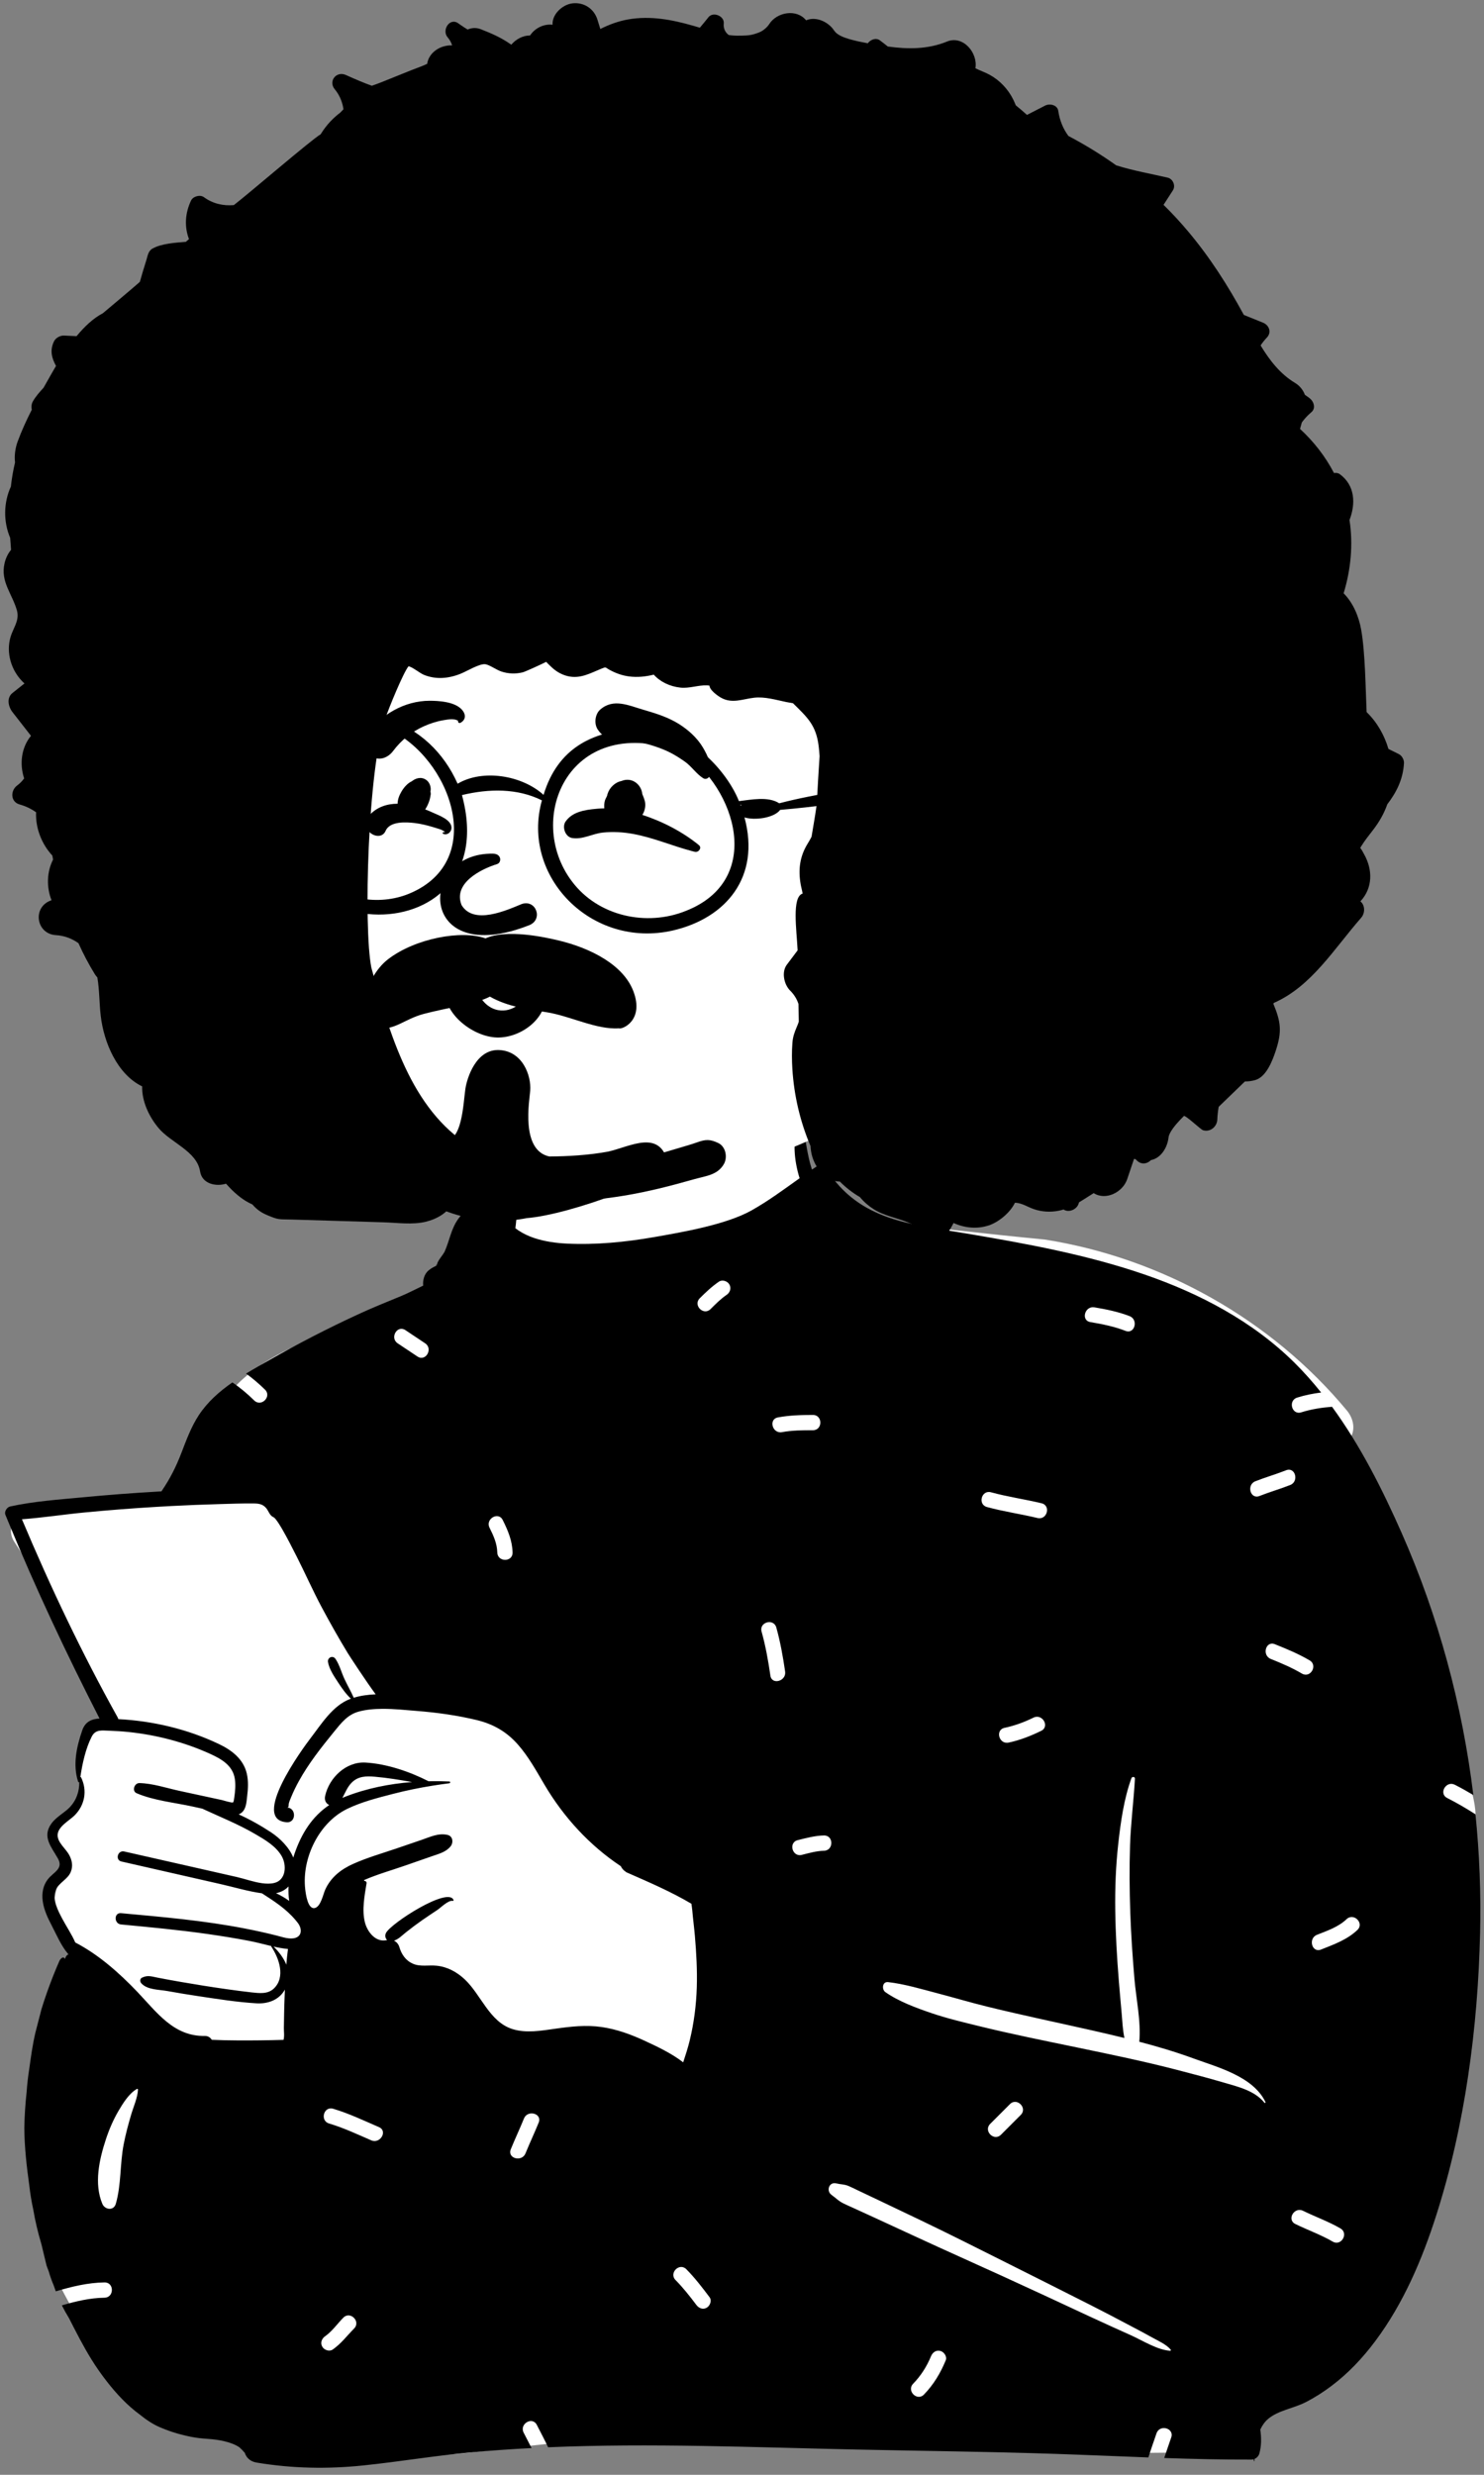 <svg width="204" height="340" viewBox="0 0 204 340" fill="none" xmlns="http://www.w3.org/2000/svg">
<rect x="0" y="0" width="204" height="340" fill="#808080" stroke="none"/>
<path fill-rule="evenodd" clip-rule="evenodd" d="M26.257 204.078C28.545 195.203 30.65 191.44 34.715 188.355C38.517 185.47 44.068 183.047 52.166 181.277C60.602 179.802 60.841 175.418 62.956 168.372C63.573 166.254 66.631 165.691 67.95 167.217C68.136 167.017 68.33 166.833 68.531 166.666C68.351 165.656 69.822 162.761 69.773 161.795C69.26 151.709 72.56 146.644 80.794 144.761C82.585 144.351 94.749 144.11 96.495 144.593C104.129 146.703 111.644 153.404 110.494 161.475C112.89 164.607 115.235 166.518 118.932 167.527C127.159 168.571 135.385 169.5 143.614 170.295C159.723 172.821 174.826 181.347 185.149 193.781C186.101 194.929 186.376 196.487 185.536 197.711C186.194 200.53 189.899 207.368 186.984 209.301C191.778 220.766 202.809 242.927 202.831 249.258C202.916 275.856 200.043 310.476 173.795 325.194C172.744 326.227 172.594 327.371 172.139 328.908C170.985 333.75 166.794 337.21 162.207 336.928C139.61 337.43 117.723 334.673 95.126 334.54C85.16 334.481 73.176 335.968 64.519 336.959C55.862 337.95 47.123 337.074 38.815 334.54C38.115 335.643 36.699 336.285 35.262 335.968C26.649 334.257 19.685 328.951 13.619 323.15C11.765 319.779 4.526 310.172 7.404 306.828C4.795 295.802 4.931 283.954 9.566 273.455C8.909 271.53 10.107 269.415 9.566 267.428C9.175 265.99 8.173 265.395 7.669 263.971C6.959 261.966 7.731 259.278 8.53 257.233C8.857 256.213 7.927 255.116 7.669 254.076C6.443 249.171 9.25 249.603 11.274 246.324C11.243 246.314 10.717 243.972 10.72 243.984C10.41 242.313 11.186 240.171 11.863 238.776C12.321 237.833 13.301 237.243 14.275 237.351C13.294 234.021 12.053 231.251 10.72 228.043C8.36 222.388 5.374 216.973 1.986 211.855C0.599 209.759 2.462 207.331 4.707 207.188C11.974 206.727 19.161 205.68 26.257 204.078Z" fill="white"/>
<path fill-rule="evenodd" clip-rule="evenodd" d="M47.464 246.839C50.371 245.7 53.5 245.07 56.645 244.826C54.952 244.529 53.254 244.243 51.542 244.096C50.347 243.993 49.239 244.004 48.342 244.91C47.743 245.513 47.462 246.291 47.068 247.005C47.197 246.947 47.331 246.892 47.464 246.839ZM16.269 236.184C21.029 236.426 25.794 237.558 30.1 239.608C31.861 240.448 33.458 241.662 33.925 243.657C34.161 244.676 34.104 245.729 33.978 246.758C33.883 247.538 33.859 248.533 33.182 249.061C33.067 249.15 32.943 249.218 32.815 249.268C34.403 249.985 35.915 250.847 37.26 251.734C38.488 252.545 39.751 253.795 40.318 255.205C40.365 255.045 40.413 254.895 40.46 254.753C41.426 251.897 42.914 249.557 45.259 247.984C44.844 247.798 44.558 247.357 44.692 246.748C45.248 244.203 47.599 241.992 50.252 242.15C53.159 242.321 56.281 243.379 58.909 244.715C59.867 244.694 60.823 244.707 61.768 244.749C61.93 244.755 61.922 244.975 61.768 244.994C61.001 245.091 60.234 245.198 59.468 245.324C57.646 245.616 55.829 245.986 54.052 246.446C51.92 246.997 49.714 247.551 47.722 248.515C43.857 250.387 41.465 255.281 41.956 259.54C42.038 260.238 42.308 262.349 43.277 262.132C44.096 261.948 44.422 260.238 44.708 259.606C45.474 257.925 46.855 256.828 48.512 256.085C50.457 255.21 52.539 254.619 54.556 253.932C55.698 253.541 56.84 253.149 57.984 252.76C59.155 252.359 60.269 251.805 61.516 252.086C62.269 252.256 62.356 253.154 61.933 253.669C61.29 254.454 60.334 254.685 59.407 255.008C58.184 255.433 56.963 255.859 55.742 256.284C53.855 256.941 51.878 257.495 50.038 258.298L50.095 258.429C50.245 258.387 50.421 258.537 50.392 258.721C50.116 260.42 49.733 262.384 50.158 264.085C50.494 265.435 51.678 266.929 53.217 266.532C52.975 266.312 52.886 265.931 53.049 265.579C53.658 264.277 61.639 259.136 62.35 261.045C62.374 261.113 62.301 261.163 62.243 261.152C61.636 261.026 60.62 262.061 60.135 262.389C59.434 262.862 58.722 263.324 58.029 263.809C57.27 264.34 56.53 264.897 55.808 265.471C55.241 265.923 54.813 266.393 54.162 266.622C54.503 266.784 54.774 267.086 54.889 267.472C55.183 268.478 55.75 269.331 56.735 269.775C57.766 270.237 58.929 269.946 60.016 270.059C61.497 270.208 62.789 270.912 63.868 271.918C66.134 274.034 67.27 277.763 70.439 278.763C72.332 279.359 74.433 278.983 76.349 278.713C78.489 278.411 80.573 278.172 82.729 278.487C84.792 278.789 86.743 279.503 88.628 280.375C90.395 281.192 92.348 282.116 93.916 283.334C94.239 282.339 94.564 281.354 94.811 280.338C95.394 277.936 95.709 275.489 95.785 273.02C95.856 270.671 95.725 268.31 95.523 265.97C95.423 264.802 95.265 263.639 95.165 262.47C95.139 262.176 95.087 261.861 95.047 261.546C92.249 259.894 89.308 258.629 86.344 257.327C86.336 257.324 86.328 257.319 86.32 257.316C86.228 257.274 86.139 257.235 86.047 257.195C86.05 257.19 86.053 257.185 86.058 257.179C85.719 256.972 85.483 256.696 85.341 256.387C81.07 253.553 77.499 249.686 74.837 245.175C73.721 243.284 72.647 241.323 71.188 239.666C69.633 237.899 67.788 236.849 65.504 236.303C62.834 235.662 60.082 235.278 57.346 235.061C55.852 234.943 54.183 234.759 52.555 234.767C51.421 234.774 50.31 234.871 49.292 235.152C47.782 235.567 46.9 236.715 45.952 237.875C45.046 238.989 44.146 240.105 43.3 241.265C42.5 242.365 41.744 243.502 41.087 244.694C40.693 245.408 40.328 246.144 40.021 246.902C39.914 247.171 39.772 247.475 39.706 247.753C39.641 248.034 39.761 248.331 39.446 248.331C40.746 248.349 40.733 250.426 39.441 250.35C34.385 250.056 41.628 240.184 42.686 238.807C44.185 236.859 45.732 234.317 48.131 233.412C48.165 233.398 48.202 233.386 48.236 233.375C47.538 232.713 46.986 231.92 46.459 231.114C45.915 230.284 45.267 229.334 45.088 228.349C44.975 227.722 45.755 227.365 46.125 227.913C46.664 228.714 46.923 229.728 47.325 230.608C47.735 231.5 48.234 232.343 48.627 233.244C49.575 232.952 50.599 232.818 51.641 232.774C50.326 230.994 48.079 227.559 47.808 227.118C46.564 225.075 45.38 222.969 44.248 220.861C43.025 218.576 41.977 216.198 40.806 213.887C40.142 212.577 39.473 211.256 38.735 209.985C38.48 209.549 38.207 209.113 37.897 208.717C37.837 208.638 37.761 208.573 37.69 208.499C37.609 208.454 37.525 208.404 37.477 208.378C37.052 208.134 36.902 207.567 36.603 207.207C36.125 206.627 35.563 206.559 34.844 206.551C33.311 206.535 31.772 206.595 30.242 206.637C27.992 206.7 25.744 206.79 23.497 206.908C22.817 206.945 22.14 206.981 21.46 207.023C18.191 207.218 14.925 207.472 11.667 207.785C8.784 208.06 5.902 208.51 3.016 208.725C6.923 218.007 11.255 227.121 16.159 235.917C16.209 236.006 16.246 236.095 16.269 236.184ZM37.945 260.097C38.575 260.386 39.186 260.745 39.756 261.155C39.662 260.517 39.638 259.845 39.664 259.17C39.194 259.674 38.593 259.963 37.945 260.097ZM11.047 244.13C11.092 244.135 11.134 244.159 11.155 244.203C12.027 246.002 11.662 248.011 10.239 249.421C9.493 250.156 7.868 250.985 7.921 252.193C7.965 253.17 9.028 253.989 9.483 254.795C9.905 255.546 10.063 256.371 9.724 257.185C9.291 258.227 8.081 258.642 7.666 259.666C7.141 260.966 7.994 262.534 8.593 263.665C9.149 264.713 9.869 265.76 10.346 266.868C13.547 268.525 16.411 271.067 18.874 273.648C21.57 276.471 23.883 279.792 28.165 279.708C28.593 279.7 28.919 279.926 29.113 280.238C30.305 280.294 31.499 280.317 32.691 280.323C34.786 280.333 36.881 280.312 38.974 280.246C39.121 279.74 39.013 279.052 39.021 278.624C39.047 277.245 39.06 275.869 39.118 274.491C39.134 274.108 39.15 273.721 39.165 273.338C38.412 274.701 36.942 275.32 35.267 275.226C32.573 275.069 29.864 274.627 27.197 274.231C25.792 274.023 24.39 273.787 22.99 273.535C21.84 273.33 20.218 273.383 19.415 272.461C19.226 272.246 19.215 271.852 19.512 271.707C20.307 271.316 20.809 271.534 21.683 271.703C22.749 271.91 23.817 272.107 24.889 272.291C26.944 272.647 29.005 272.978 31.071 273.27C32.248 273.435 33.426 273.598 34.605 273.727C35.634 273.837 36.795 273.987 37.624 273.212C39.297 271.647 38.359 269.024 37.301 267.443C37.28 267.412 37.28 267.383 37.288 267.357C36.291 267.123 35.296 266.85 34.303 266.658C32.395 266.291 30.473 265.981 28.548 265.705C24.594 265.141 20.614 264.768 16.64 264.393C15.655 264.298 15.645 262.749 16.64 262.841C22.35 263.363 28.089 263.859 33.723 264.96C35.135 265.233 36.538 265.542 37.931 265.892C38.59 266.055 39.297 266.309 39.987 266.317C40.029 266.317 40.072 266.317 40.113 266.314C41.465 266.273 41.662 265.115 40.919 264.151C40.827 264.033 40.733 263.914 40.636 263.802C39.323 262.237 37.688 261.192 36.002 260.11C34.114 259.852 32.232 259.28 30.383 258.86C25.82 257.82 21.258 256.78 16.692 255.743C15.797 255.538 16.177 254.163 17.073 254.365C20.538 255.15 24.004 255.935 27.47 256.72L32.541 257.87C33.555 258.098 34.821 258.558 36.013 258.724C36.6 258.805 37.17 258.815 37.685 258.695C39.347 258.301 39.431 256.224 38.714 254.99C37.91 253.604 36.393 252.737 35.046 251.952C32.712 250.589 30.229 249.61 27.803 248.481C27.372 248.386 26.942 248.291 26.511 248.197C24.006 247.646 21.145 247.375 18.787 246.364C18.081 246.065 18.467 244.952 19.165 244.967C20.995 245.007 22.909 245.658 24.697 246.044C26.632 246.464 28.569 246.881 30.504 247.299C30.698 247.341 31.848 247.709 32.022 247.627C32.132 247.575 32.171 247.192 32.208 246.939C32.327 246.11 32.413 245.238 32.284 244.405C32.001 242.539 30.444 241.662 28.869 240.945C25.361 239.351 21.515 238.353 17.687 237.954C16.805 237.862 15.923 237.805 15.035 237.776C13.993 237.744 13.134 237.56 12.607 238.587C11.777 240.204 11.32 242.284 11.047 244.13ZM15.918 302.773C16.683 300.13 16.475 297.307 16.998 294.611C17.268 293.22 17.637 291.84 18.04 290.482C18.365 289.385 18.907 288.218 18.969 287.073C18.972 286.997 18.882 286.953 18.82 286.988C17.742 287.605 16.914 288.941 16.299 289.988C15.563 291.242 15.001 292.555 14.547 293.935C13.644 296.685 12.902 300.002 14.067 302.773C14.414 303.598 15.632 303.764 15.918 302.773ZM39.538 267.758C38.892 267.696 38.246 267.572 37.601 267.428C38.323 268.132 38.989 268.979 39.36 269.92C39.417 269.198 39.491 268.478 39.588 267.761C39.572 267.761 39.554 267.761 39.538 267.758ZM45.745 322.786C46.884 321.991 47.714 320.88 48.68 319.899C49.63 318.934 48.145 317.449 47.195 318.414C46.371 319.25 45.655 320.295 44.685 320.972C44.219 321.297 44.002 321.885 44.308 322.409C44.579 322.871 45.28 323.11 45.745 322.786ZM52.097 292.236C50.018 291.337 47.973 290.358 45.797 289.711C44.497 289.323 43.946 291.351 45.239 291.736C47.242 292.333 49.122 293.222 51.036 294.05C52.266 294.581 53.334 292.771 52.097 292.236ZM74.053 291.607C74.561 290.353 72.529 289.812 72.028 291.049C71.451 292.473 70.79 293.86 70.213 295.283C69.705 296.538 71.737 297.079 72.238 295.842C72.815 294.418 73.476 293.031 74.053 291.607ZM95.724 316.661C96.063 317.113 96.628 317.358 97.161 317.038C97.608 316.771 97.881 316.059 97.538 315.601C96.537 314.267 95.523 312.949 94.349 311.759C93.398 310.794 91.914 312.281 92.864 313.244C93.912 314.307 94.83 315.47 95.724 316.661ZM98.823 176.084C97.859 176.742 97.014 177.542 96.191 178.365C95.233 179.322 96.719 180.807 97.676 179.85C98.37 179.157 99.07 178.452 99.883 177.897C100.353 177.577 100.564 176.98 100.26 176.46C99.988 175.995 99.292 175.764 98.823 176.084ZM67.294 209.886C67.839 210.978 68.33 212.048 68.361 213.288C68.394 214.64 70.494 214.64 70.461 213.288C70.421 211.665 69.822 210.257 69.108 208.826C68.504 207.615 66.693 208.68 67.294 209.886ZM55.726 182.738C54.597 181.985 53.547 183.806 54.666 184.552C55.573 185.157 56.481 185.762 57.388 186.367C58.517 187.119 59.567 185.299 58.448 184.553C57.541 183.948 56.634 183.343 55.726 182.738ZM105.902 230.204C106.094 231.539 108.118 230.968 107.927 229.646C107.632 227.602 107.271 225.586 106.717 223.596C106.354 222.293 104.329 222.85 104.692 224.154C105.246 226.144 105.607 228.161 105.902 230.204ZM113.266 254.266C114.618 254.237 114.618 252.137 113.266 252.165C112.042 252.191 110.84 252.513 109.659 252.808C108.347 253.136 108.906 255.161 110.218 254.833C111.216 254.584 112.231 254.288 113.266 254.266ZM115.984 302.736C116.448 302.962 116.925 303.166 117.394 303.381C118.335 303.81 119.274 304.241 120.214 304.672C122.171 305.571 124.127 306.472 126.081 307.377C129.992 309.188 133.934 310.935 137.856 312.726C141.855 314.553 145.843 316.404 149.826 318.265C151.703 319.141 153.594 319.985 155.481 320.838C157.094 321.568 159.089 322.843 160.86 322.963C160.951 322.969 160.982 322.854 160.93 322.795C160.26 322.034 159.193 321.591 158.313 321.096C157.415 320.591 156.5 320.115 155.589 319.633C153.69 318.626 151.788 317.628 149.87 316.657C146.035 314.716 142.192 312.789 138.348 310.864C134.428 308.901 130.512 306.924 126.558 305.031C124.696 304.139 122.832 303.25 120.967 302.364C119.957 301.884 118.946 301.405 117.935 300.927C117.499 300.72 117.067 300.497 116.62 300.312C116.027 300.067 115.576 300.117 114.965 299.966C113.967 299.719 113.535 300.988 114.301 301.54C114.932 301.996 115.263 302.385 115.984 302.736ZM130.006 324.275C130.221 323.751 129.77 323.114 129.272 322.983C128.676 322.826 128.198 323.188 127.98 323.717C127.404 325.117 126.584 326.403 125.528 327.488C124.585 328.458 126.069 329.944 127.014 328.974C128.337 327.613 129.287 326.023 130.006 324.275ZM140.321 290.558C141.279 289.601 139.793 288.116 138.836 289.073L136.114 291.795C135.156 292.753 136.642 294.238 137.599 293.281L140.321 290.558ZM168.248 286.12C170.204 286.694 172.487 287.222 173.821 288.891C173.886 288.973 173.996 288.868 173.957 288.787C172.249 285.245 167.35 284.003 163.959 282.762C161.56 281.885 159.098 281.157 156.616 280.507C156.865 277.675 156.18 274.64 155.942 271.822C155.689 268.813 155.482 265.797 155.376 262.779C155.268 259.7 155.241 256.601 155.343 253.522C155.443 250.453 155.842 247.423 156.016 244.365C156.033 244.069 155.621 244.055 155.532 244.3C154.502 247.137 154.061 250.28 153.726 253.272C153.38 256.355 153.266 259.428 153.31 262.528C153.355 265.716 153.541 268.896 153.795 272.073C153.916 273.579 154.056 275.083 154.188 276.588C154.288 277.737 154.335 278.876 154.569 279.988C153.072 279.621 151.572 279.273 150.076 278.935C145.307 277.859 140.518 276.86 135.768 275.696C133.437 275.125 131.139 274.441 128.818 273.833C126.633 273.261 124.326 272.567 122.082 272.312C121.282 272.221 121.18 273.316 121.71 273.688C123.533 274.969 125.955 275.86 128.062 276.577C130.176 277.296 132.373 277.814 134.54 278.347C139.059 279.458 143.62 280.367 148.174 281.313C152.723 282.259 157.28 283.197 161.777 284.364C163.942 284.926 166.101 285.49 168.248 286.12ZM178.972 229.924C180.141 230.611 181.197 228.794 180.031 228.11C178.507 227.215 176.882 226.543 175.244 225.887C173.987 225.384 173.446 227.416 174.686 227.913C176.158 228.502 177.602 229.12 178.972 229.924ZM183.206 307.964C184.378 308.644 185.435 306.828 184.266 306.15C182.624 305.198 180.826 304.563 179.124 303.73C177.913 303.137 176.85 304.95 178.064 305.544C179.765 306.377 181.564 307.012 183.206 307.964ZM185.11 263.665C183.977 264.742 182.464 265.249 181.037 265.815C179.793 266.307 180.339 268.338 181.595 267.84C183.373 267.135 185.183 266.492 186.595 265.15C187.578 264.217 186.09 262.734 185.11 263.665ZM172.568 203.503C171.322 203.992 171.868 206.023 173.127 205.529C174.523 204.981 175.965 204.564 177.361 204.017C178.607 203.528 178.062 201.497 176.803 201.991C175.406 202.539 173.965 202.956 172.568 203.503ZM150.443 179.607C149.119 179.384 148.555 181.409 149.885 181.633C151.535 181.912 153.159 182.237 154.724 182.843C155.988 183.332 156.53 181.3 155.282 180.817C153.717 180.212 152.093 179.886 150.443 179.607ZM143.133 237.788C144.347 237.191 143.282 235.381 142.073 235.975C140.799 236.601 139.479 237.085 138.089 237.381C136.766 237.663 137.33 239.688 138.648 239.407C140.212 239.073 141.7 238.493 143.133 237.788ZM136.228 205.016C134.921 204.658 134.368 206.684 135.67 207.041C137.961 207.669 140.319 207.995 142.626 208.554C143.941 208.872 144.498 206.846 143.185 206.528C140.877 205.97 138.519 205.644 136.228 205.016ZM106.938 194.731C105.608 194.977 106.175 197.002 107.496 196.757C108.902 196.497 110.328 196.493 111.753 196.492C113.107 196.491 113.105 194.391 111.753 194.391C110.134 194.392 108.534 194.436 106.938 194.731ZM11.41 205.705C14.841 205.377 18.278 205.115 21.72 204.918C21.88 204.91 22.037 204.899 22.198 204.891C22.216 204.855 22.239 204.82 22.263 204.784C23.387 203.135 24.214 201.486 24.93 199.621C25.616 197.846 26.28 196.017 27.335 194.415C28.539 192.59 30.164 191.162 31.945 189.925C33.026 190.651 34.028 191.502 34.946 192.404C35.911 193.352 37.396 191.867 36.431 190.918C35.616 190.117 34.746 189.377 33.826 188.708C34.888 188.063 35.971 187.456 37.028 186.853C40.99 184.592 45.046 182.502 49.187 180.591C51.111 179.7 53.059 178.91 55.02 178.109C56.076 177.679 57.118 177.124 58.173 176.626C58.097 175.88 58.32 175.045 58.893 174.554C59.315 174.194 59.644 174.06 60.148 173.806C60.261 173.766 60.329 173.743 60.36 173.729C60.337 173.735 60.269 173.756 60.156 173.792C59.888 173.916 59.867 173.879 60.093 173.685C60.106 173.26 60.943 172.362 61.135 171.923C61.802 170.418 62.009 168.827 62.994 167.457C64.351 165.569 66.63 164.855 68.754 165.495C68.974 163.224 69.032 160.853 69.888 158.826C69.912 158.771 69.988 158.747 70.022 158.808C70.915 160.328 70.991 162.021 71.059 163.775C71.124 165.422 71.062 167.105 70.846 168.741C70.983 168.846 71.122 168.946 71.266 169.042C71.944 169.489 72.674 169.833 73.44 170.088C74.9 170.571 76.43 170.781 77.961 170.854C81.912 171.043 85.984 170.644 89.87 169.967C93.8 169.281 99.826 168.252 103.323 166.286C105.631 164.989 107.759 163.405 109.918 161.872C109.135 159.351 108.936 156.641 109.723 154.512C109.818 154.257 110.217 154.21 110.293 154.512C110.787 156.544 110.931 158.587 111.587 160.596C111.598 160.624 111.608 160.656 111.619 160.685C111.824 160.546 112.028 160.409 112.233 160.273C112.706 159.96 113.349 160.194 113.632 160.64C118.167 167.785 125.347 168.194 132.887 169.471C141.139 170.867 149.433 172.375 157.367 175.108C164.954 177.723 172.205 181.531 177.95 187.218C179.25 188.506 180.466 189.877 181.614 191.31C180.503 191.45 179.402 191.668 178.315 192.009C177.028 192.414 177.581 194.441 178.873 194.035C180.271 193.596 181.683 193.379 183.11 193.27C187.014 198.611 190.057 204.666 192.689 210.626C197.737 222.053 201.022 234.223 202.534 246.613C201.704 246.115 200.859 245.641 199.993 245.2C198.789 244.588 197.728 246.401 198.933 247.014C200.271 247.695 201.57 248.445 202.829 249.258C203.379 254.682 203.593 260.14 203.463 265.59C203.156 278.582 201.402 291.954 197.435 304.35C195.49 310.434 192.912 316.468 189.071 321.609C187.333 323.938 185.359 326.039 183.032 327.79C181.906 328.641 180.714 329.4 179.457 330.04C177.837 330.87 175.726 331.143 174.329 332.317C173.87 332.703 173.515 333.212 173.248 333.787C173.402 334.879 173.421 335.974 173.122 337.067C173.027 337.408 172.77 337.686 172.452 337.82C172.447 337.915 172.447 338.007 172.447 338.096C172.447 338.138 172.384 338.148 172.376 338.107C172.363 338.025 172.35 337.943 172.337 337.86C172.234 337.894 172.127 337.91 172.016 337.91C168.028 337.925 164.035 337.827 160.042 337.692C160.351 336.746 160.685 335.808 161.006 334.862C161.442 333.577 159.413 333.031 158.981 334.304C158.605 335.41 158.213 336.506 157.863 337.616C153.585 337.457 149.307 337.266 145.038 337.125C135.956 336.822 126.878 336.723 117.794 336.531C103.687 336.232 89.478 335.62 75.35 336.219C74.861 335.182 74.314 334.168 73.796 333.145C73.184 331.938 71.373 333.002 71.982 334.206C72.343 334.916 72.716 335.618 73.071 336.328C70.209 336.476 67.351 336.673 64.498 336.941C59.631 337.397 54.81 338.209 49.948 338.713C45.005 339.227 40.168 339.136 35.264 338.319C34.382 338.172 33.862 337.639 33.647 336.977C33.639 336.975 33.634 336.97 33.629 336.961C33.377 336.667 33.14 336.423 32.896 336.211C32.605 336.022 32.289 335.861 31.919 335.72C31.229 335.457 30.509 335.297 29.78 335.189C28.976 335.069 28.162 335.058 27.359 334.958C26.682 334.872 26.02 334.743 25.359 334.585C24.169 334.302 23.04 333.932 21.916 333.44C20.937 333.013 20.053 332.398 19.218 331.728C17.49 330.465 15.994 328.854 14.686 327.178C13.925 326.199 13.208 325.183 12.557 324.125C11.423 322.292 10.457 320.388 9.48 318.469C9.126 317.9 8.802 317.318 8.506 316.723C10.415 316.16 12.342 315.702 14.366 315.669C15.718 315.648 15.718 313.547 14.366 313.569C12.045 313.606 9.85 314.148 7.669 314.794C7.563 314.512 7.461 314.227 7.366 313.939C7.107 313.338 6.891 312.721 6.713 312.096C6.608 311.812 6.503 311.529 6.398 311.245C6.161 310.263 5.925 309.279 5.686 308.294C5.211 306.719 4.836 305.12 4.56 303.5C4.329 302.433 4.15 301.36 4.03 300.273C3.662 297.639 3.363 295.011 3.342 292.348C3.373 290.707 3.478 289.069 3.657 287.438C3.733 286.33 3.862 285.227 4.035 284.132C4.261 282.504 4.484 280.892 4.859 279.285C5.14 278.198 5.421 277.111 5.702 276.024C6.403 273.758 7.23 271.537 8.183 269.365C8.236 269.229 8.501 268.929 8.661 268.927C8.782 268.924 8.95 269.035 8.895 269.182C8.889 269.195 8.884 269.21 8.879 269.224C8.934 269.1 8.986 268.974 9.041 268.851C9.089 268.735 9.273 268.504 9.414 268.507C9.422 268.507 9.43 268.507 9.441 268.509C9.404 268.483 9.37 268.449 9.336 268.41C8.393 267.294 7.781 265.826 7.107 264.534C6.547 263.468 6.02 262.344 5.867 261.139C5.734 260.081 5.915 259.038 6.579 258.182C7.335 257.208 8.758 256.751 7.968 255.344C7.07 253.742 5.749 252.353 7.065 250.534C7.734 249.607 8.795 249.098 9.582 248.291C10.488 247.359 10.919 246.112 10.895 244.839C10.84 244.87 10.766 244.855 10.74 244.776C9.979 242.476 10.53 239.95 11.31 237.71C11.735 236.494 12.636 236.161 13.683 236.101C9.147 227.239 4.902 218.235 1.118 209.024C0.992 208.722 0.869 208.42 0.745 208.118C0.561 207.667 0.95 207.066 1.399 206.966C4.67 206.249 8.078 206.02 11.41 205.705Z" fill="black"/>
<path fill-rule="evenodd" clip-rule="evenodd" d="M46.366 104.138C48.168 82.167 53.655 62.708 79.438 61.878C91.073 61.982 102.95 64.454 113.65 69.028C139.656 82.069 147.908 129.721 124.995 148.902C125.132 148.98 125.164 149.204 125.004 149.312C120.27 152.497 115.008 155.117 109.739 157.319C95.702 163.254 79.177 165.832 64.862 159.394C43.015 150.097 42.687 124.228 46.366 104.138Z" fill="white"/>
<path fill-rule="evenodd" clip-rule="evenodd" d="M3.364 93.897C2.466 93.088 1.797 92.028 1.458 90.838C1.148 89.754 1.127 88.57 1.455 87.488C1.807 86.327 2.566 85.403 2.395 84.195C2.377 84.077 2.353 83.954 2.316 83.83C1.66 81.556 0.045 79.915 0.623 77.395C0.786 76.683 1.093 76.042 1.521 75.538C1.474 74.992 1.432 74.441 1.397 73.889C0.45 71.671 0.484 69.034 1.495 66.85C1.618 65.731 1.804 64.623 2.067 63.533C1.946 62.57 2.114 61.509 2.424 60.666C2.968 59.183 3.641 57.722 4.371 56.285C4.285 55.891 4.323 55.476 4.54 55.107C4.935 54.435 5.456 53.845 5.989 53.268C6.365 52.595 6.745 51.928 7.121 51.269C7.295 50.966 7.488 50.63 7.7 50.275C7.122 49.202 6.813 48.156 7.424 46.895C7.654 46.42 8.286 46.071 8.806 46.102C9.374 46.136 9.948 46.161 10.525 46.183C11.603 44.881 12.824 43.713 14.133 43.04C15.459 41.916 16.803 40.813 18.111 39.687C18.481 39.367 18.854 39.046 19.224 38.726C19.227 38.718 19.229 38.708 19.232 38.7C19.505 37.705 19.812 36.722 20.119 35.735C20.311 35.123 20.369 34.483 20.965 34.149C22.209 33.453 24.123 33.343 25.551 33.225C25.693 33.099 25.835 32.976 25.977 32.85C25.328 31.122 25.444 29.287 26.26 27.556C26.538 26.968 27.505 26.703 28.035 27.091C29.258 27.989 30.71 28.307 32.146 28.176C34.257 26.553 42.771 19.215 44.087 18.441C44.103 18.413 44.116 18.385 44.134 18.358C44.873 17.177 45.771 16.228 46.781 15.468C46.925 15.317 47.069 15.166 47.214 15.016C47.087 14.115 46.753 13.246 46.216 12.519C46.158 12.435 46.092 12.353 46.027 12.275C45.087 11.156 46.234 9.717 47.547 10.303C47.641 10.345 47.736 10.387 47.83 10.431C48.84 10.881 49.956 11.37 51.119 11.783C51.545 11.624 51.978 11.479 52.374 11.32L56.61 9.617C57.308 9.337 58.045 9.099 58.719 8.77C58.955 7.205 60.522 6.179 62.151 6.232C62.057 5.932 61.916 5.64 61.719 5.364C61.661 5.282 61.598 5.204 61.532 5.127C60.695 4.153 61.813 2.347 63.011 3.213C63.094 3.274 63.181 3.334 63.265 3.394C63.598 3.628 63.938 3.847 64.282 4.059C64.834 3.818 65.454 3.764 66.104 4.018C67.542 4.581 68.868 5.154 70.134 6.037C70.186 6.073 70.239 6.103 70.291 6.137C70.919 5.377 71.917 4.87 72.816 4.875C72.834 4.875 72.849 4.875 72.865 4.875C73.537 3.851 74.768 3.256 75.957 3.4C75.877 1.931 77.348 0.62 78.686 0.461C80.251 0.275 81.66 1.183 82.13 2.709C82.26 3.134 82.391 3.559 82.522 3.984C83.736 3.371 85.018 2.902 86.357 2.667C89.406 2.133 92.387 2.702 95.325 3.548C95.619 3.633 95.912 3.72 96.205 3.806C96.624 3.321 97.017 2.824 97.393 2.36C98.041 1.559 99.598 2.2 99.493 3.229C99.42 3.939 99.709 4.45 100.173 4.813C100.683 4.888 101.176 4.911 101.92 4.896C102.903 4.876 103.35 4.845 104.377 4.444C104.856 4.258 105.452 3.768 105.731 3.327C106.801 1.64 109.519 1.185 110.813 2.794C112.175 2.198 113.895 3.021 114.651 4.18C115.047 4.786 115.872 5.125 116.911 5.417C117.691 5.635 118.489 5.801 119.29 5.945C119.647 5.461 120.399 5.136 120.951 5.542C121.324 5.818 121.687 6.102 122.045 6.392C124.804 6.772 127.549 6.786 130.18 5.71C132.407 4.799 134.453 7.287 134.085 9.376C134.73 9.712 135.43 9.935 136.067 10.287C137.457 11.056 138.599 12.27 139.295 13.697C139.419 13.952 139.532 14.211 139.639 14.472C140.159 14.895 140.673 15.33 141.174 15.788C142.009 15.36 142.841 14.932 143.676 14.504C144.301 14.184 145.354 14.407 145.477 15.236C145.679 16.602 146.17 17.733 146.871 18.681C149.15 19.879 151.342 21.223 153.44 22.717C155.853 23.473 158.418 23.914 160.526 24.411C161.248 24.581 161.642 25.524 161.235 26.151C160.804 26.816 160.374 27.48 159.946 28.144C161.146 29.315 162.272 30.539 163.335 31.805C166.294 35.323 168.77 39.18 170.986 43.266C171.863 43.62 172.739 43.972 173.616 44.327C174.462 44.668 174.842 45.65 174.157 46.372C173.832 46.716 173.54 47.078 173.291 47.459C174.533 49.515 175.995 51.39 178.04 52.618C178.662 52.991 179.13 53.577 179.379 54.241C179.592 54.383 179.802 54.535 180.009 54.69C180.587 55.126 180.936 56.077 180.259 56.641C179.783 57.04 179.337 57.513 178.959 58.035C178.878 58.332 178.794 58.631 178.71 58.928C180.61 60.677 182.191 62.709 183.378 64.988C183.658 64.944 183.947 64.972 184.181 65.146C186.302 66.713 186.365 69.21 185.512 71.442C186.027 74.806 185.696 78.253 184.703 81.512C186.008 82.814 186.793 84.694 187.114 86.506C187.678 89.688 187.717 94.582 187.864 97.831C189.287 99.204 190.301 100.981 190.865 102.893C191.34 103.129 191.816 103.365 192.291 103.602C192.714 103.812 193.023 104.366 192.999 104.833C192.876 107.094 191.944 108.879 190.708 110.497C190.269 111.744 189.621 112.894 188.77 113.997C188.182 114.753 187.607 115.478 187.1 116.294C187.048 116.376 187.016 116.452 186.993 116.504C187.192 116.72 187.358 117.077 187.502 117.332C188.715 119.469 188.733 121.974 187.011 123.835C187.66 124.366 187.681 125.437 187.108 126.094C183.383 130.35 180.277 135.525 175.108 137.786C175.084 137.825 175.063 137.865 175.045 137.904C176.092 140.425 176.234 141.735 175.378 144.34C175.373 144.363 175.365 144.384 175.357 144.408C174.9 145.773 174.06 147.96 172.545 148.386C172.067 148.52 171.597 148.58 171.133 148.577C169.93 149.735 168.73 150.896 167.531 152.057C167.426 152.632 167.36 153.212 167.339 153.797C167.305 154.777 166.383 155.57 165.391 155.281C165.042 155.178 163.109 153.301 162.755 153.312C162.576 153.49 162.403 153.669 162.23 153.85C161.592 154.519 160.707 155.575 160.634 156.276C160.492 157.597 159.626 159.109 158.226 159.377C157.701 159.91 156.861 160.07 156.218 159.374C156.176 159.33 156.134 159.285 156.089 159.246C156.021 159.238 155.955 159.23 155.887 159.222C155.577 160.146 155.267 161.071 154.955 161.992C154.343 163.809 152.007 164.978 150.347 163.917C150.08 164.077 149.817 164.248 149.554 164.418C149.155 164.673 148.751 164.933 148.336 165.177C148.313 165.245 148.289 165.314 148.268 165.379C148 166.196 146.887 166.634 146.202 166.164C145.989 166.233 145.771 166.288 145.551 166.332C144.393 166.561 143.227 166.498 142.109 166.112C141.308 165.839 140.544 165.316 139.683 165.245C139.629 165.241 139.574 165.245 139.519 165.243C138.817 166.682 137.211 167.923 135.946 168.344C134.289 168.896 132.593 168.699 131.084 168.023C130.676 168.837 130.165 169.608 129.554 170.321C129.215 170.715 128.604 170.631 128.255 170.321C127.591 169.733 126.932 169.142 126.274 168.551C125.798 168.367 125.317 168.147 124.816 167.942C123.248 167.301 121.528 167.036 120.078 166.11C119.389 165.671 118.741 165.11 118.208 164.46C117.203 163.88 116.28 163.157 115.448 162.328C115.033 162.331 114.6 162.234 114.18 162.021C112.423 161.128 111.499 159.311 111.418 157.452C109.995 154.105 109.155 150.534 108.924 146.879C108.85 145.679 108.837 144.468 108.929 143.268C108.992 142.423 109.205 141.858 109.525 141.094C109.633 140.845 109.73 140.616 109.806 140.364C109.787 139.556 109.777 138.747 109.766 137.941C109.549 137.261 109.16 136.628 108.619 136.095C107.782 135.27 107.398 133.558 108.16 132.54C108.656 131.881 109.149 131.222 109.646 130.563C109.506 127.735 108.829 123.234 110.331 122.762C110.27 122.341 110.142 121.927 110.068 121.509C109.717 119.503 109.927 117.71 110.992 115.956C111.216 115.591 111.405 115.268 111.56 114.953C111.657 114.375 111.754 113.797 111.851 113.22C112.001 112.33 112.148 111.432 112.274 110.528C112.339 109.378 112.4 108.228 112.465 107.076C112.526 106.015 112.594 104.954 112.665 103.891C112.636 103.415 112.594 102.94 112.534 102.465C112.174 99.632 111.016 98.584 109.01 96.615C108.695 96.565 108.383 96.51 108.076 96.447C106.645 96.15 105.148 95.691 103.675 95.856C102.077 96.034 100.646 96.725 99.091 95.843C98.635 95.58 97.629 94.856 97.543 94.281C97.537 94.244 97.529 94.212 97.519 94.189C97.411 94.173 97.272 94.16 97.186 94.157C95.951 94.115 94.773 94.601 93.528 94.467C92.055 94.309 90.737 93.656 89.871 92.687C88.76 92.96 87.626 93.083 86.474 92.931C85.508 92.805 84.641 92.49 83.785 92.022C83.163 91.686 83.36 91.589 82.683 91.862C81.142 92.487 79.748 93.312 78.012 92.884C77.112 92.663 76.335 92.177 75.681 91.523C75.526 91.371 75.263 91.143 75.087 90.927C74.263 91.345 72.189 92.288 71.848 92.372C70.882 92.608 69.858 92.571 68.918 92.256C68.227 92.025 67.382 91.395 66.775 91.266C65.99 91.098 64.247 92.191 63.31 92.566C61.666 93.225 59.926 93.388 58.261 92.708C57.689 92.474 56.576 91.542 56.148 91.55C55.452 92.408 53.509 97.106 52.926 98.82C50.566 105.752 49.954 127.396 51.044 132.918C51.086 133.081 51.131 133.241 51.175 133.404C52.514 138.206 53.908 143.09 56.148 147.564C58.261 151.781 61.183 155.578 65.376 157.88C69.724 160.27 74.828 160.897 79.716 160.574C82.864 160.37 85.959 159.737 89.005 158.944C90.596 158.532 92.174 158.072 93.744 157.594C94.429 157.387 95.124 157.192 95.797 156.951C96.983 156.523 97.606 156.489 98.742 157.037C99.777 157.536 100.042 159.009 99.504 159.936C98.627 161.449 97.02 161.554 95.468 161.995C93.888 162.444 92.302 162.874 90.706 163.26C87.647 163.996 84.539 164.56 81.404 164.82C75.791 165.29 70.007 164.565 64.898 162.116C64.321 161.837 63.764 161.541 63.226 161.22C63.425 161.499 63.627 161.777 63.832 162.053C64.399 162.817 63.979 164.116 63.184 164.534C62.932 164.665 62.68 164.791 62.425 164.915C62.391 164.996 62.354 165.077 62.312 165.159C61.585 166.619 60.062 167.48 58.511 167.853C56.668 168.294 54.604 167.981 52.729 167.926C50.991 167.874 49.253 167.821 47.518 167.769C47.108 167.758 46.699 167.745 46.289 167.732C44.226 167.669 42.165 167.609 40.104 167.546C38.266 167.49 38.353 167.632 36.628 166.897C35.859 166.566 35.228 166.099 34.698 165.476C34.367 165.329 34.047 165.161 33.74 164.97C32.753 164.355 31.876 163.531 31.067 162.622C29.694 163.056 27.77 162.654 27.502 160.929C27.071 158.169 23.485 156.99 21.81 154.995C20.458 153.385 19.492 151.277 19.542 149.252C16.134 147.603 14.28 143.258 13.847 139.571C13.645 137.862 13.677 136.032 13.385 134.294C13.256 134.154 13.141 134.007 13.044 133.85C12.188 132.466 11.442 131.04 10.786 129.58C9.893 128.937 8.82 128.541 7.696 128.475C4.934 128.315 4.414 124.589 7.047 123.691C7.06 123.686 7.071 123.683 7.084 123.678C6.37 121.892 6.43 119.779 7.297 118.088C7.26 117.904 7.226 117.723 7.192 117.539C5.714 115.95 4.866 113.742 4.96 111.592C4.285 111.117 3.529 110.749 2.702 110.521C1.424 110.169 1.416 108.609 2.361 107.911C2.742 107.63 3.057 107.301 3.319 106.939C2.666 104.975 2.923 102.704 4.259 101.092C3.411 100.005 2.563 98.918 1.715 97.831C1.153 97.111 0.857 95.89 1.715 95.207C2.264 94.769 2.813 94.333 3.364 93.897Z" fill="black"/>
<path fill-rule="evenodd" clip-rule="evenodd" d="M65.264 134.699C64.363 133.109 61.675 133.368 61.264 135.222C60.431 138.98 64.912 142.451 68.316 142.537C71.698 142.623 75.493 139.744 75.003 136.108C74.882 135.208 73.681 135.317 73.271 135.881L73.112 136.098C72 137.592 70.532 139.139 68.468 138.775C67.612 138.624 66.835 138.089 66.317 137.401C65.694 136.571 65.762 135.579 65.264 134.699ZM86.771 107.202C86.312 107.076 85.85 107.125 85.444 107.298C84.537 107.464 83.779 108.22 83.513 109.083C83.492 109.158 83.469 109.232 83.443 109.305L83.402 109.414L83.511 109.137C83.461 109.41 83.239 109.696 83.159 109.97C83.061 110.306 83.037 110.688 83.07 111.058C82.782 111.061 82.494 111.071 82.206 111.096L81.928 111.121C80.373 111.265 78.666 111.531 77.744 112.874C77.226 113.63 77.712 114.989 78.663 115.135C80.127 115.359 81.389 114.548 82.848 114.386C84.227 114.232 85.671 114.32 87.032 114.57C89.843 115.084 92.426 116.223 95.166 116.938L95.538 117.033L95.538 117.031C96.007 117.144 96.54 116.492 96.076 116.11C93.881 114.307 91.072 112.846 88.304 111.956C88.707 111.314 88.832 110.469 88.556 109.781C88.513 109.638 88.46 109.499 88.404 109.361L88.288 109.076C88.277 108.942 88.251 108.809 88.214 108.679L88.208 108.64L88.204 108.642C87.998 107.972 87.46 107.392 86.771 107.202ZM58.772 107.306C58.172 106.705 57.328 106.794 56.702 107.267L56.619 107.332C56.029 107.594 55.54 108.168 55.219 108.699C54.886 109.25 54.665 109.812 54.656 110.42C53.203 110.424 51.811 110.86 50.745 112.033C50.4 112.412 50.165 112.996 50.355 113.509L50.467 113.815C50.826 114.784 52.436 115.342 52.983 114.202L53.008 114.146C53.59 112.793 55.822 112.935 57.009 113.073C57.836 113.17 58.653 113.376 59.451 113.606C59.733 113.687 60.011 113.775 60.29 113.865L60.569 113.955C60.717 114.003 61.491 114.424 61.01 114.324C60.88 114.297 60.783 114.486 60.915 114.549C61.489 114.824 62.101 114.277 62.063 113.661C61.996 112.591 60.297 112.004 59.479 111.635L59.431 111.612C59.117 111.467 58.789 111.329 58.45 111.2C58.64 110.916 58.798 110.601 58.929 110.263C59.053 109.944 59.135 109.633 59.181 109.294C59.225 109.128 59.225 108.962 59.181 108.796L59.174 108.748C59.197 108.638 59.208 108.525 59.207 108.411L59.211 108.366H59.207C59.191 107.966 59.032 107.566 58.772 107.306ZM68.362 118.703C66.056 119.415 62.252 121.357 63.454 124.353C65.132 127.105 69.581 125.082 71.738 124.193C73.675 123.551 74.684 126.267 72.81 127.085C57.331 133.21 57.388 117.046 67.801 117.283C68.947 117.309 68.983 118.466 68.362 118.703ZM88.842 97.627L88.448 97.512C86.404 96.92 84.318 95.898 82.503 97.493C81.791 98.12 81.644 99.421 82.154 100.203C83.315 101.983 85.038 101.711 86.914 101.863C88.342 101.979 89.749 102.398 91.082 102.923C92.172 103.351 93.182 103.955 94.136 104.628C95.073 105.29 95.714 106.325 96.675 106.921C97.028 107.139 97.435 106.914 97.561 106.56C98.01 105.304 97.252 103.739 96.611 102.668C95.828 101.362 94.639 100.294 93.361 99.486C91.961 98.601 90.413 98.09 88.842 97.627ZM59.06 96.275C55.605 96.274 52.281 98.196 50.348 101.013C49.692 101.97 50.173 103.388 51.115 103.939C52.173 104.558 53.303 104.112 54 103.226L54.041 103.172C55.15 101.696 56.578 100.534 58.272 99.777C59.098 99.408 60.011 99.108 60.905 98.956L61.194 98.906C61.599 98.839 62.068 98.774 62.434 98.837C62.63 98.863 62.811 98.928 62.977 99.027C62.897 99.201 63.103 99.411 63.293 99.306C64.152 98.835 64.046 97.994 63.337 97.34C62.334 96.415 60.355 96.275 59.06 96.275Z" fill="black"/>
<path fill-rule="evenodd" clip-rule="evenodd" d="M66.739 128.92C69.659 127.605 74.902 128.752 76.805 129.209C81.23 130.27 85.682 132.563 87.058 136.157C88.608 140.206 85.514 141.481 85.06 141.273C81.996 141.489 78.348 139.563 75.138 139.066C72.532 138.659 69.783 138.303 67.341 136.919C65.559 137.899 61.532 138.429 58.283 139.287C55.516 140.017 54.317 141.6 51.751 141.263C48.676 140.86 49.935 134.392 53.362 131.772C57.112 128.904 63.456 127.742 66.739 128.92ZM60.958 156.575C63.512 157.198 63.684 151.599 63.97 149.62C64.194 148.075 65.454 144.089 68.651 144.261C71.848 144.433 73.049 147.772 72.887 149.849C72.782 151.196 71.541 158.018 75.502 158.881C78.028 158.872 80.949 158.702 83.604 158.212C86.73 157.504 90.794 155.026 91.867 159.907C92.253 161.663 78.486 166.882 72.377 167.355C66.182 168.61 58.933 166.679 54.522 161.939C53.518 160.861 50.692 156.385 50.491 155.288C50.068 152.984 51.047 151.502 53.898 152.314C55.912 153.389 59.315 156.174 60.958 156.575Z" fill="black"/>
<path fill-rule="evenodd" clip-rule="evenodd" d="M43.531 120.289C46.718 123.583 52.039 124.528 56.28 122.762C67.169 118.212 61.84 104.02 53.442 100.208C52.392 99.947 50.991 99.326 49.714 99.186C49.598 99.129 49.346 99.293 49.042 99.138C39.782 100.172 37.673 114.548 43.531 120.289ZM78.653 121.132C82.228 125.874 88.874 127.337 94.305 125.133C105.033 120.908 101.228 108.323 93.888 103.389C78.383 97.562 71.98 112.388 78.653 121.132ZM101.909 110.625C101.919 110.62 101.929 110.618 101.939 110.613C101.882 110.588 101.826 110.563 101.769 110.537C101.787 110.585 101.807 110.633 101.825 110.681C101.853 110.662 101.878 110.64 101.909 110.625ZM36.15 105.498C37.026 105.5 38.29 105.644 39.014 106.252C40.801 100.225 47.397 94.647 53.133 98.714C57.65 100.167 61.002 103.389 62.907 107.673C66.342 105.629 71.743 106.502 74.721 109.204C76.672 102.757 81.473 100.5 87.187 100.167C93.424 99.145 99.64 105.203 101.58 110.063C103.193 109.879 105.602 109.366 107.12 110.361C116.967 107.779 134.183 106.355 136.185 107.79C137.611 108.337 138.394 111.705 136.402 111.887C134.665 111.64 136.604 109.419 134.854 109.177C125.528 108.598 116.474 110.477 107.246 111.265C106.423 112.373 103.761 112.744 102.341 112.299C104.577 120.542 99.749 126.151 92.515 127.831C81.313 130.404 71.567 120.383 74.496 109.958C71.103 108.27 67.2 108.343 63.503 109.232C69.68 131.968 33.067 130.948 38.786 107.031C34.98 108.924 34.154 105.88 36.15 105.498Z" fill="black"/>
</svg>

